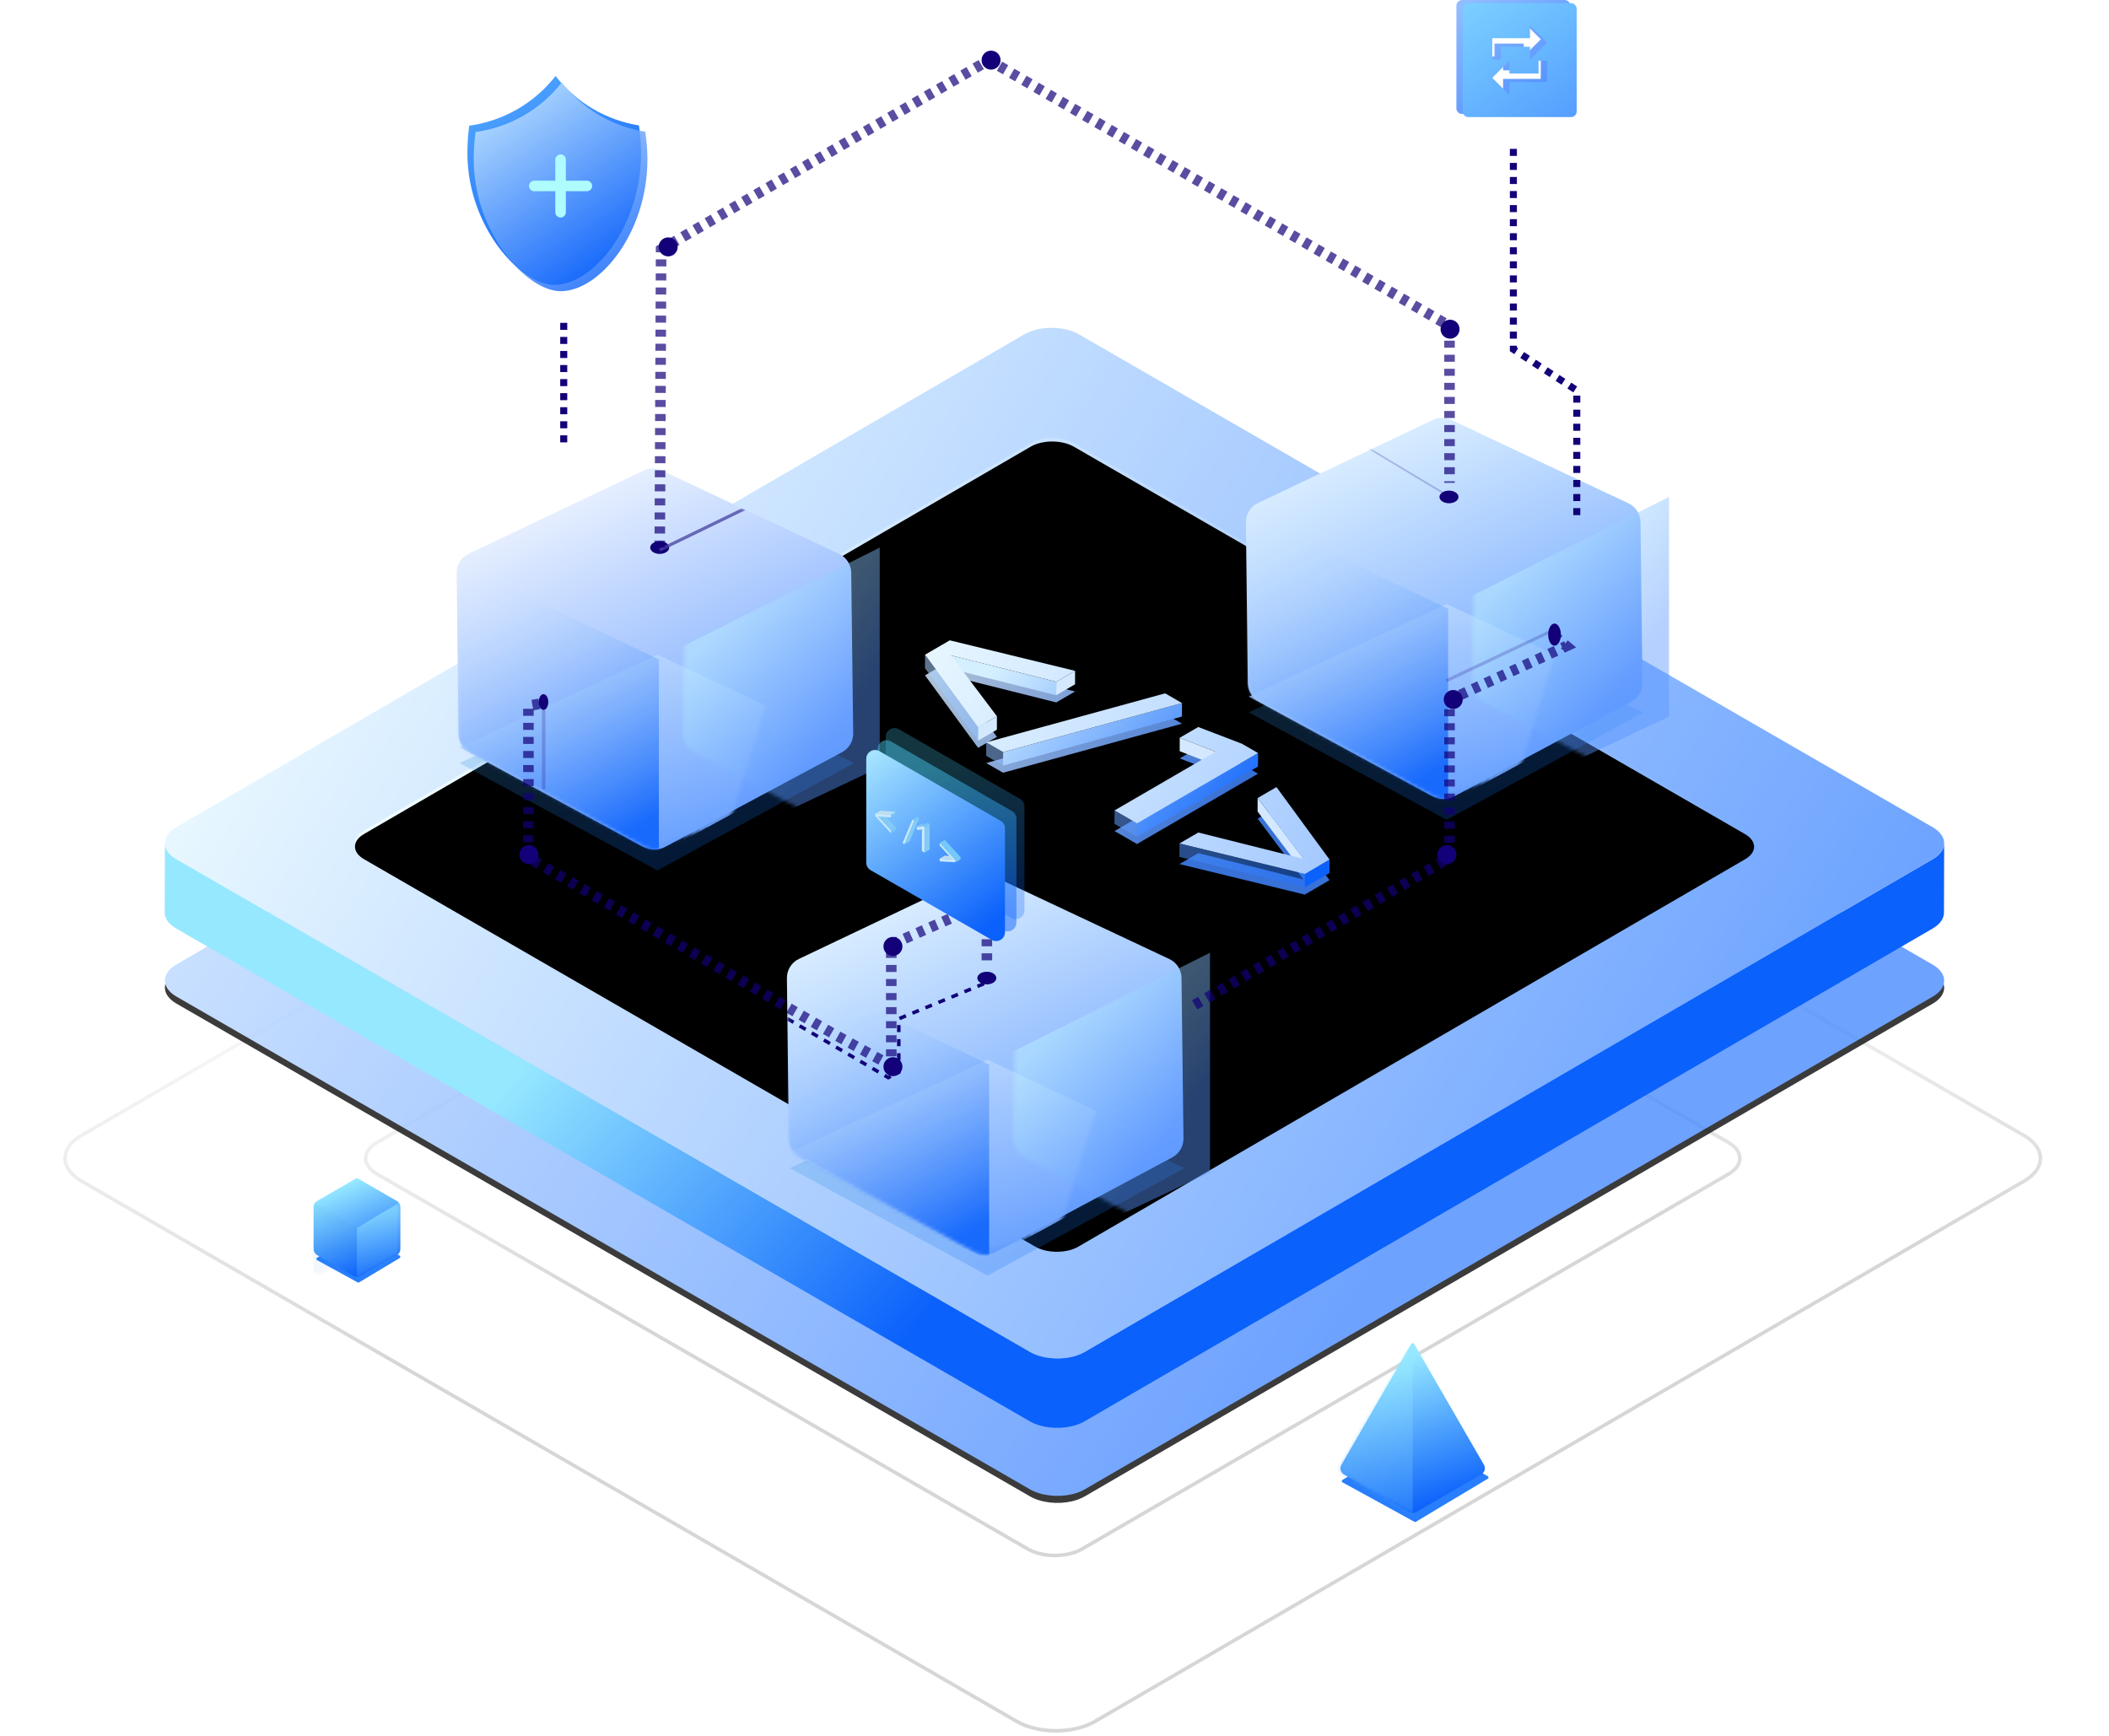 <?xml version="1.0" encoding="UTF-8"?>
<svg width="600px" height="494px" viewBox="0 0 600 494" version="1.1" xmlns="http://www.w3.org/2000/svg" xmlns:xlink="http://www.w3.org/1999/xlink">
    <title>编组 93备份</title>
    <defs>
        <linearGradient x1="50%" y1="31.961%" x2="54.097%" y2="62.81%" id="linearGradient-1">
            <stop stop-color="#7E838A" stop-opacity="0.058" offset="0%"></stop>
            <stop stop-color="#484C52" stop-opacity="0.229" offset="100%"></stop>
        </linearGradient>
        <linearGradient x1="50%" y1="31.883%" x2="54.097%" y2="62.865%" id="linearGradient-2">
            <stop stop-color="#7E838A" stop-opacity="0.058" offset="0%"></stop>
            <stop stop-color="#484C52" stop-opacity="0.229" offset="100%"></stop>
        </linearGradient>
        <filter x="-28.6%" y="-30.1%" width="157.2%" height="160.3%" filterUnits="objectBoundingBox" id="filter-3">
            <feGaussianBlur stdDeviation="3" in="SourceGraphic"></feGaussianBlur>
        </filter>
        <linearGradient x1="25.926%" y1="13.826%" x2="50%" y2="100%" id="linearGradient-4">
            <stop stop-color="#96E8FF" offset="0%"></stop>
            <stop stop-color="#0B61FB" offset="100%"></stop>
        </linearGradient>
        <path d="M22.439,0.75 L42.269,35.096 C42.821,36.053 42.494,37.276 41.537,37.828 L23.006,48.527 C22.387,48.884 21.625,48.884 21.006,48.527 L2.475,37.828 C1.519,37.276 1.191,36.053 1.743,35.096 L21.573,0.75 C21.711,0.511 22.017,0.429 22.256,0.567 C22.332,0.611 22.395,0.674 22.439,0.75 Z" id="path-5"></path>
        <linearGradient x1="45.363%" y1="13.826%" x2="50%" y2="100%" id="linearGradient-7">
            <stop stop-color="#96E8FF" offset="0%"></stop>
            <stop stop-color="#0B61FB" offset="100%"></stop>
        </linearGradient>
        <filter x="-49.3%" y="-52.0%" width="198.6%" height="203.9%" filterUnits="objectBoundingBox" id="filter-8">
            <feGaussianBlur stdDeviation="3" in="SourceGraphic"></feGaussianBlur>
        </filter>
        <linearGradient x1="17.901%" y1="13.826%" x2="50%" y2="100%" id="linearGradient-9">
            <stop stop-color="#96E8FF" offset="0%"></stop>
            <stop stop-color="#0B61FB" offset="100%"></stop>
        </linearGradient>
        <path d="M14.491,0.144 L25.574,6.543 C26.193,6.9 26.574,7.561 26.574,8.275 L26.574,20.207 C26.574,20.922 26.193,21.582 25.574,21.939 L15.241,27.905 C14.622,28.262 13.86,28.262 13.241,27.905 L2.908,21.939 C2.289,21.582 1.908,20.922 1.908,20.207 L1.908,8.275 C1.908,7.561 2.289,6.9 2.908,6.543 L13.991,0.144 C14.146,0.055 14.336,0.055 14.491,0.144 Z" id="path-10"></path>
        <linearGradient x1="43.454%" y1="13.826%" x2="50%" y2="100%" id="linearGradient-12">
            <stop stop-color="#96E8FF" offset="0%"></stop>
            <stop stop-color="#0B61FB" offset="100%"></stop>
        </linearGradient>
        <linearGradient x1="74.367%" y1="0%" x2="74.367%" y2="129.225%" id="linearGradient-13">
            <stop stop-color="#3BA5C2" offset="0%"></stop>
            <stop stop-color="#0B61FB" offset="100%"></stop>
        </linearGradient>
        <linearGradient x1="-27.144%" y1="23.758%" x2="74.327%" y2="61.364%" id="linearGradient-14">
            <stop stop-color="#EFFCFF" offset="0%"></stop>
            <stop stop-color="#4286FF" offset="100%"></stop>
        </linearGradient>
        <path d="M503.83,181.705 C508.168,184.21 508.191,188.268 503.881,190.773 L262.616,330.98 C261.545,331.603 260.305,332.071 258.982,332.384 C254.99,333.314 250.237,332.844 246.989,330.969 L4.172,190.777 C-0.17,188.271 -0.192,184.201 4.12,181.695 L245.361,41.502 C247.242,40.409 249.64,39.793 252.105,39.653 C255.276,39.48 258.556,40.095 260.993,41.503 L503.83,181.705 Z" id="path-15"></path>
        <filter x="-9.1%" y="-15.0%" width="118.2%" height="131.4%" filterUnits="objectBoundingBox" id="filter-16">
            <feGaussianBlur stdDeviation="14" in="SourceGraphic"></feGaussianBlur>
        </filter>
        <filter x="-9.7%" y="-16.0%" width="119.4%" height="133.4%" filterUnits="objectBoundingBox" id="filter-17">
            <feOffset dx="0" dy="2" in="SourceAlpha" result="shadowOffsetOuter1"></feOffset>
            <feGaussianBlur stdDeviation="2" in="shadowOffsetOuter1" result="shadowBlurOuter1"></feGaussianBlur>
            <feColorMatrix values="0 0 0 0 0   0 0 0 0 0   0 0 0 0 0  0 0 0 0.5 0" type="matrix" in="shadowBlurOuter1"></feColorMatrix>
        </filter>
        <linearGradient x1="17.901%" y1="46.092%" x2="50%" y2="55.402%" id="linearGradient-18">
            <stop stop-color="#96E8FF" offset="0%"></stop>
            <stop stop-color="#0B61FB" offset="100%"></stop>
        </linearGradient>
        <linearGradient x1="0%" y1="33.223%" x2="125.541%" y2="76.933%" id="linearGradient-19">
            <stop stop-color="#EFFCFF" offset="0%"></stop>
            <stop stop-color="#4286FF" offset="100%"></stop>
        </linearGradient>
        <linearGradient x1="6.009%" y1="37.565%" x2="138.173%" y2="80.008%" id="linearGradient-20">
            <stop stop-color="#EFFCFF" offset="0%"></stop>
            <stop stop-color="#4286FF" offset="100%"></stop>
        </linearGradient>
        <path d="M450.45,143.567 C453.862,145.536 453.88,148.727 450.491,150.696 L260.774,260.932 C259.931,261.421 258.956,261.79 257.916,262.036 C254.777,262.767 251.039,262.398 248.485,260.923 L57.547,150.699 C54.133,148.729 54.116,145.529 57.507,143.559 L247.205,33.333 C248.684,32.475 250.57,31.99 252.508,31.88 C255.001,31.744 257.581,32.228 259.497,33.334 L450.45,143.567 Z" id="path-21"></path>
        <filter x="-0.6%" y="-1.1%" width="101.3%" height="102.2%" filterUnits="objectBoundingBox" id="filter-22">
            <feGaussianBlur stdDeviation="2" in="SourceAlpha" result="shadowBlurInner1"></feGaussianBlur>
            <feOffset dx="0" dy="1" in="shadowBlurInner1" result="shadowOffsetInner1"></feOffset>
            <feComposite in="shadowOffsetInner1" in2="SourceAlpha" operator="arithmetic" k2="-1" k3="1" result="shadowInnerInner1"></feComposite>
            <feColorMatrix values="0 0 0 0 0.043   0 0 0 0 0.38   0 0 0 0 0.984  0 0 0 1 0" type="matrix" in="shadowInnerInner1"></feColorMatrix>
        </filter>
        <linearGradient x1="96.561%" y1="-9.908%" x2="27.697%" y2="116.368%" id="linearGradient-23">
            <stop stop-color="#4CADC7" offset="0%"></stop>
            <stop stop-color="#005BFF" offset="100%"></stop>
        </linearGradient>
        <filter x="-22.7%" y="-22.7%" width="145.3%" height="145.4%" filterUnits="objectBoundingBox" id="filter-24">
            <feGaussianBlur stdDeviation="6" in="SourceGraphic"></feGaussianBlur>
        </filter>
        <linearGradient x1="19.756%" y1="-6.356%" x2="77.368%" y2="114.834%" id="linearGradient-25">
            <stop stop-color="#FFFFFF" offset="0%"></stop>
            <stop stop-color="#4286FF" offset="100%"></stop>
        </linearGradient>
        <path d="M0.605,76.126 L0.047,30.396 C0.018,28.055 1.354,25.911 3.469,24.905 L53.257,1.219 C54.88,0.447 56.762,0.443 58.388,1.208 L108.864,24.947 C110.944,25.925 112.282,28.005 112.31,30.303 L112.869,75.992 C112.896,78.231 111.675,80.298 109.702,81.355 L59.305,108.343 C57.527,109.295 55.389,109.29 53.616,108.33 L3.748,81.329 C1.834,80.293 0.632,78.302 0.605,76.126 Z" id="path-26"></path>
        <linearGradient x1="96.561%" y1="-9.908%" x2="27.697%" y2="116.368%" id="linearGradient-28">
            <stop stop-color="#EFFCFF" stop-opacity="0.634" offset="0%"></stop>
            <stop stop-color="#4286FF" offset="100%"></stop>
        </linearGradient>
        <linearGradient x1="26.104%" y1="0%" x2="65.783%" y2="100%" id="linearGradient-29">
            <stop stop-color="#D4EFFF" stop-opacity="0" offset="0%"></stop>
            <stop stop-color="#0B61FB" offset="100%"></stop>
        </linearGradient>
        <linearGradient x1="69.961%" y1="22.173%" x2="30.599%" y2="65.517%" id="linearGradient-30">
            <stop stop-color="#BAF0FF" offset="0%"></stop>
            <stop stop-color="#5995FF" offset="100%"></stop>
        </linearGradient>
        <filter x="-300.0%" y="-13.3%" width="700.0%" height="126.5%" filterUnits="objectBoundingBox" id="filter-31">
            <feGaussianBlur stdDeviation="1" in="SourceGraphic"></feGaussianBlur>
        </filter>
        <filter x="-24.4%" y="-49.2%" width="148.8%" height="198.3%" filterUnits="objectBoundingBox" id="filter-32">
            <feGaussianBlur stdDeviation="2" in="SourceGraphic"></feGaussianBlur>
        </filter>
        <filter x="-22.7%" y="-22.7%" width="145.3%" height="145.4%" filterUnits="objectBoundingBox" id="filter-33">
            <feGaussianBlur stdDeviation="6" in="SourceGraphic"></feGaussianBlur>
        </filter>
        <linearGradient x1="19.756%" y1="-6.356%" x2="77.368%" y2="114.834%" id="linearGradient-34">
            <stop stop-color="#EFFCFF" offset="0%"></stop>
            <stop stop-color="#4286FF" offset="100%"></stop>
        </linearGradient>
        <path d="M0.605,76.126 L0.047,30.396 C0.018,28.055 1.354,25.911 3.469,24.905 L53.257,1.219 C54.88,0.447 56.762,0.443 58.388,1.208 L108.864,24.947 C110.944,25.925 112.282,28.005 112.31,30.303 L112.869,75.992 C112.896,78.231 111.675,80.298 109.702,81.355 L59.305,108.343 C57.527,109.295 55.389,109.29 53.616,108.33 L3.748,81.329 C1.834,80.293 0.632,78.302 0.605,76.126 Z" id="path-35"></path>
        <filter x="-13.1%" y="-20.9%" width="126.1%" height="141.8%" filterUnits="objectBoundingBox" id="filter-37">
            <feGaussianBlur stdDeviation="1" in="SourceGraphic"></feGaussianBlur>
        </filter>
        <filter x="-22.7%" y="-22.7%" width="145.3%" height="145.4%" filterUnits="objectBoundingBox" id="filter-38">
            <feGaussianBlur stdDeviation="6" in="SourceGraphic"></feGaussianBlur>
        </filter>
        <path d="M0.605,76.126 L0.047,30.396 C0.018,28.055 1.354,25.911 3.469,24.905 L53.257,1.219 C54.88,0.447 56.762,0.443 58.388,1.208 L108.864,24.947 C110.944,25.925 112.282,28.005 112.31,30.303 L112.869,75.992 C112.896,78.231 111.675,80.298 109.702,81.355 L59.305,108.343 C57.527,109.295 55.389,109.29 53.616,108.33 L3.748,81.329 C1.834,80.293 0.632,78.302 0.605,76.126 Z" id="path-39"></path>
        <filter x="-10.9%" y="-23.6%" width="121.6%" height="147.5%" filterUnits="objectBoundingBox" id="filter-41">
            <feGaussianBlur stdDeviation="2" in="SourceGraphic"></feGaussianBlur>
        </filter>
        <filter x="-10.0%" y="-20.3%" width="120.0%" height="140.5%" filterUnits="objectBoundingBox" id="filter-42">
            <feGaussianBlur stdDeviation="1" in="SourceGraphic"></feGaussianBlur>
        </filter>
        <linearGradient x1="-27.144%" y1="23.911%" x2="74.327%" y2="61.298%" id="linearGradient-43">
            <stop stop-color="#EFFCFF" offset="0%"></stop>
            <stop stop-color="#4286FF" offset="100%"></stop>
        </linearGradient>
        <path d="M100.055,47.85 L115.151,68.466 L108.102,72.563 L72.462,63.885 L77.821,60.772 L107.727,68.267 L94.695,50.964 L100.055,47.85 Z M77.802,30.752 L90.224,35.509 L94.817,38.161 L60.376,58.176 L53.986,54.486 L82.717,37.79 L72.539,33.81 L77.802,30.752 Z M68.383,21.175 L73.178,23.943 L22.281,37.898 L17.487,35.128 L68.383,21.175 Z M7.115,6.092 L42.762,14.773 L37.403,17.886 L7.482,10.391 L20.529,27.694 L15.17,30.808 L0.066,10.188 L7.115,6.092 Z" id="path-44"></path>
        <filter x="-13.9%" y="-21.1%" width="127.8%" height="148.1%" filterUnits="objectBoundingBox" id="filter-45">
            <feGaussianBlur stdDeviation="4" in="SourceGraphic"></feGaussianBlur>
        </filter>
        <filter x="-16.5%" y="-25.6%" width="133.0%" height="157.2%" filterUnits="objectBoundingBox" id="filter-46">
            <feOffset dx="0" dy="2" in="SourceAlpha" result="shadowOffsetOuter1"></feOffset>
            <feGaussianBlur stdDeviation="2" in="shadowOffsetOuter1" result="shadowBlurOuter1"></feGaussianBlur>
            <feColorMatrix values="0 0 0 0 0   0 0 0 0 0   0 0 0 0 0  0 0 0 0.5 0" type="matrix" in="shadowBlurOuter1"></feColorMatrix>
        </filter>
        <linearGradient x1="0%" y1="31.217%" x2="83.025%" y2="68.783%" id="linearGradient-47">
            <stop stop-color="#D4EFFF" offset="0%"></stop>
            <stop stop-color="#0B61FB" offset="100%"></stop>
        </linearGradient>
        <linearGradient x1="-19.7%" y1="22.402%" x2="283.29%" y2="112.404%" id="linearGradient-48">
            <stop stop-color="#EFFCFF" offset="0%"></stop>
            <stop stop-color="#4286FF" offset="100%"></stop>
        </linearGradient>
        <linearGradient x1="-46.294%" y1="19.516%" x2="130.616%" y2="84.185%" id="linearGradient-49">
            <stop stop-color="#D4EFFF" offset="0%"></stop>
            <stop stop-color="#0B61FB" offset="100%"></stop>
        </linearGradient>
        <linearGradient x1="35.142%" y1="13.826%" x2="50%" y2="100%" id="linearGradient-50">
            <stop stop-color="#48C9EC" offset="0%"></stop>
            <stop stop-color="#0B61FB" offset="100%"></stop>
        </linearGradient>
        <linearGradient x1="11.15%" y1="-11.943%" x2="73.144%" y2="100%" id="linearGradient-51">
            <stop stop-color="#B0EEFF" offset="0%"></stop>
            <stop stop-color="#0B61FB" offset="100%"></stop>
        </linearGradient>
        <path d="M1.467,0.236 C1.762,0.292 2.057,0.321 2.352,0.294 L0.888,1.145 C0.593,1.172 0.297,1.143 0.002,1.087" id="path-52"></path>
        <path d="M1.467,0.236 C1.762,0.292 2.057,0.321 2.352,0.294 L0.888,1.145 C0.593,1.172 0.297,1.143 0.002,1.087" id="path-54"></path>
        <path d="M1.467,0.236 C1.762,0.292 2.057,0.321 2.352,0.294 L0.888,1.145 C0.593,1.172 0.297,1.143 0.002,1.087" id="path-56"></path>
        <path d="M1.467,0.236 C1.762,0.292 2.057,0.321 2.352,0.294 L0.888,1.145 C0.593,1.172 0.297,1.143 0.002,1.087" id="path-58"></path>
        <linearGradient x1="-38.003%" y1="-73.17%" x2="50%" y2="100%" id="linearGradient-60">
            <stop stop-color="#96E8FF" offset="0%"></stop>
            <stop stop-color="#0B61FB" offset="100%"></stop>
        </linearGradient>
        <linearGradient x1="15.452%" y1="0%" x2="72.819%" y2="100%" id="linearGradient-61">
            <stop stop-color="#D4EFFF" offset="0%"></stop>
            <stop stop-color="#0B61FB" offset="100%"></stop>
        </linearGradient>
        <linearGradient x1="-103.084%" y1="-115.917%" x2="77.36%" y2="118.479%" id="linearGradient-62">
            <stop stop-color="#EFFCFF" offset="0%"></stop>
            <stop stop-color="#4286FF" offset="100%"></stop>
        </linearGradient>
        <linearGradient x1="-28.939%" y1="-55.727%" x2="125.847%" y2="161.89%" id="linearGradient-63">
            <stop stop-color="#8CE7FF" offset="0%"></stop>
            <stop stop-color="#4286FF" offset="100%"></stop>
        </linearGradient>
    </defs>
    <g id="2022-新增" stroke="none" stroke-width="1" fill="none" fill-rule="evenodd">
        <g id="解决方案-能源解决方案" transform="translate(-333, -1876)">
            <g id="编组-44" transform="translate(333, 1673)">
                <g id="编组-32" transform="translate(0, 203)">
                    <g id="编组-86" transform="translate(18, 0)">
                        <g id="编组-81" transform="translate(0, 166.147)">
                            <path d="M474.003,158.482 C478.627,161.149 478.644,165.646 474.033,168.322 L290.113,274.994 C285.701,277.56 278.573,277.56 274.129,274.995 L89.011,168.326 C84.372,165.655 84.355,161.168 88.959,158.497 L272.876,51.824 C277.315,49.247 284.418,49.239 288.884,51.809 L474.003,158.482 Z M473.494,159.364 L288.376,52.691 C284.225,50.302 277.511,50.31 273.387,52.705 L89.47,159.378 C85.544,161.655 85.558,165.163 89.519,167.444 L274.638,274.113 C278.766,276.496 285.505,276.496 289.601,274.114 L473.522,167.441 C477.455,165.159 477.441,161.64 473.494,159.364 Z" id="Fill-9" fill="url(#linearGradient-1)" fill-rule="nonzero"></path>
                            <path d="M558.112,156.505 L558.112,156.505 C564.61,160.263 564.634,166.528 558.155,170.299 L293.769,324.061 C287.497,327.719 277.334,327.719 271.015,324.062 L4.908,170.305 C-1.611,166.54 -1.636,160.29 4.834,156.526 L269.214,2.763 C275.527,-0.912 285.652,-0.923 292.004,2.742 L558.112,156.505 Z M557.602,157.386 L291.495,3.624 C285.459,0.141 275.723,0.152 269.726,3.643 L5.346,157.406 C-0.446,160.776 -0.426,166.049 5.417,169.423 L271.525,323.181 C277.528,326.655 287.3,326.655 293.257,323.181 L557.643,169.419 C563.445,166.042 563.425,160.754 557.602,157.386 Z" id="Fill-9备份-7" fill="url(#linearGradient-2)" fill-rule="nonzero"></path>
                            <g id="编组-70" transform="translate(361.725, 215.516)">
                                <g id="编组-63备份-3" transform="translate(0.182, 0)">
                                    <path d="M7.949,24.719 L31.223,30.466 C31.362,30.501 31.473,30.607 31.512,30.745 L37.931,53.224 C37.992,53.437 37.869,53.658 37.656,53.719 C37.589,53.738 37.517,53.739 37.449,53.722 L14.284,47.913 C14.147,47.879 14.037,47.774 13.998,47.637 L7.469,25.219 C7.407,25.007 7.529,24.785 7.741,24.723 C7.809,24.703 7.88,24.702 7.949,24.719 Z" id="矩形" fill="#287EFC" filter="url(#filter-3)" transform="translate(22.698, 39.222) rotate(-45) translate(-22.698, -39.222) "></path>
                                    <g id="矩形">
                                        <mask id="mask-6" fill="white">
                                            <use xlink:href="#path-5"></use>
                                        </mask>
                                        <use id="蒙版" fill="url(#linearGradient-4)" opacity="0.751" xlink:href="#path-5"></use>
                                        <polygon id="路径-11" fill="url(#linearGradient-7)" opacity="0.751" mask="url(#mask-6)" points="22.006 -1.09786775e-13 22.006 71.762 -5.269 35.881"></polygon>
                                    </g>
                                </g>
                            </g>
                        </g>
                        <g id="编组-63备份-4" transform="translate(69.307, 335.142)">
                            <path d="M6.371,14.408 L19.493,17.648 C19.632,17.683 19.742,17.789 19.782,17.927 L23.398,30.592 C23.459,30.805 23.336,31.026 23.123,31.087 C23.056,31.106 22.984,31.107 22.916,31.09 L9.856,27.815 C9.718,27.78 9.609,27.675 9.569,27.539 L5.891,14.908 C5.829,14.696 5.951,14.474 6.163,14.412 C6.23,14.392 6.302,14.391 6.371,14.408 Z" id="矩形" fill="#287EFC" filter="url(#filter-8)" transform="translate(14.642, 22.75) rotate(-45) translate(-14.642, -22.75) "></path>
                            <g id="矩形">
                                <mask id="mask-11" fill="white">
                                    <use xlink:href="#path-10"></use>
                                </mask>
                                <use id="蒙版" fill="url(#linearGradient-9)" opacity="0.751" xlink:href="#path-10"></use>
                                <path d="M14.338,14.183 L26.281,7.029 C26.375,6.972 26.498,7.003 26.555,7.098 C26.574,7.129 26.583,7.164 26.583,7.201 L26.583,26.785 L26.583,26.785 L14.241,34.179 L14.241,14.354 C14.241,14.284 14.278,14.219 14.338,14.183 Z" fill="url(#linearGradient-12)" opacity="0.751" mask="url(#mask-11)"></path>
                                <path d="M1.996,14.183 L13.938,7.029 C14.033,6.972 14.156,7.003 14.213,7.098 C14.231,7.129 14.241,7.164 14.241,7.201 L14.241,26.785 L14.241,26.785 L1.899,34.179 L1.899,14.354 C1.899,14.284 1.936,14.219 1.996,14.183 Z" id="矩形备份-21" fill="url(#linearGradient-13)" opacity="0.242" mask="url(#mask-11)" transform="translate(8.07, 20.513) scale(-1, 1) translate(-8.07, -20.513) "></path>
                            </g>
                        </g>
                        <g id="编组-85" transform="translate(28.01, 0)">
                            <g id="编组" transform="translate(0, 92.757)">
                                <g id="Fill-9备份-11" opacity="0.769" filter="url(#filter-16)">
                                    <use fill="black" fill-opacity="1" filter="url(#filter-17)" xlink:href="#path-15"></use>
                                    <use fill="url(#linearGradient-14)" fill-rule="evenodd" xlink:href="#path-15"></use>
                                </g>
                                <path d="M262.559,311.626 L262.609,293.74 L262.558,311.627 C261.487,312.249 260.249,312.717 258.924,313.03 C254.932,313.961 250.179,313.49 246.932,311.615 L246.959,301.752 L246.932,311.615 L4.114,171.423 C1.929,170.162 0.839,168.506 0.843,166.851 L0.899,147.098 C0.894,148.752 1.986,150.409 4.169,151.67 L4.169,151.67 L246.988,291.862 L246.988,291.862 L247.317,292.044 C250.552,293.767 255.121,294.176 258.981,293.277 C260.304,292.964 261.544,292.496 262.615,291.873 L262.614,291.873 L503.879,151.666 C506.021,150.421 507.093,148.794 507.097,147.163 L507.04,166.917 C507.037,168.547 505.964,170.175 503.823,171.419 L262.559,311.626 Z" id="形状结合" fill="url(#linearGradient-18)"></path>
                                <path d="M503.828,142.598 C508.167,145.103 508.189,149.161 503.879,151.666 L262.615,291.873 C261.544,292.496 260.304,292.964 258.981,293.277 C254.988,294.207 250.236,293.737 246.988,291.862 L4.17,151.67 C-0.172,149.164 -0.194,145.094 4.118,142.588 L245.359,2.394 C247.24,1.302 249.639,0.686 252.103,0.546 C255.274,0.373 258.554,0.988 260.991,2.395 L503.828,142.598 Z" id="Fill-9" fill="url(#linearGradient-19)"></path>
                                <g id="Fill-9备份-12">
                                    <use fill="url(#linearGradient-20)" fill-rule="evenodd" xlink:href="#path-21"></use>
                                    <use fill="black" fill-opacity="1" filter="url(#filter-22)" xlink:href="#path-21"></use>
                                </g>
                            </g>
                            <g id="编组-50" transform="translate(83.752, 14.409)">
                                <g id="编组-43" transform="translate(0, 117.973)">
                                    <polygon id="矩形备份-36" fill="url(#linearGradient-23)" opacity="0.474" filter="url(#filter-24)" transform="translate(57.109, 84.716) rotate(-45) translate(-57.109, -84.716) " points="17.415 45.028 75.845 66.188 96.804 124.404 35.607 106.426"></polygon>
                                    <g id="矩形备份-34" transform="translate(0.1, 0.268)">
                                        <mask id="mask-27" fill="white">
                                            <use xlink:href="#path-26"></use>
                                        </mask>
                                        <use id="蒙版" fill="url(#linearGradient-25)" xlink:href="#path-26"></use>
                                        <polygon id="矩形备份-36" fill="url(#linearGradient-28)" mask="url(#mask-27)" transform="translate(57.009, 79.945) rotate(-45) translate(-57.009, -79.945) " points="17.314 40.257 75.744 61.417 96.703 119.633 35.507 101.655"></polygon>
                                        <path d="M57.822,24.947 C59.314,24.947 60.524,24.141 60.524,23.146 C60.524,22.151 59.314,21.345 57.822,21.345 C56.33,21.345 55.121,22.151 55.121,23.146 C55.121,24.141 56.33,24.947 57.822,24.947 Z" id="椭圆形" fill="#120078" mask="url(#mask-27)"></path>
                                        <polygon id="矩形" fill="url(#linearGradient-29)" opacity="0.931" mask="url(#mask-27)" points="0.204 27.501 57.582 54.982 57.582 110.5 0.204 84.821"></polygon>
                                        <ellipse id="椭圆形" fill="#120078" mask="url(#mask-27)" cx="24.765" cy="67.091" rx="1.351" ry="2.251"></ellipse>
                                        <polygon fill="url(#linearGradient-30)" opacity="0.667" mask="url(#mask-27)" transform="translate(88.678, 69.41) scale(-1, 1) translate(-88.678, -69.41) " points="56.939 23.146 120.417 54.982 120.417 115.674 65.415 89.65 56.939 85.639"></polygon>
                                        <polygon id="路径-19" fill="#120078" fill-rule="nonzero" opacity="0.453" filter="url(#filter-31)" mask="url(#mask-27)" points="24.315 69.41 24.315 92.015 25.315 92.015 25.315 69.41"></polygon>
                                        <polygon id="路径-21" fill="#4843A1" fill-rule="nonzero" opacity="0.872" filter="url(#filter-32)" mask="url(#mask-27)" points="58.031 24.22 82.258 12.452 81.093 12.017 57.647 23.406"></polygon>
                                    </g>
                                </g>
                                <g id="编组-43备份-2" transform="translate(224.543, 103.564)">
                                    <polygon id="矩形备份-36" fill="url(#linearGradient-23)" opacity="0.474" filter="url(#filter-33)" transform="translate(57.109, 84.716) rotate(-45) translate(-57.109, -84.716) " points="17.415 45.028 75.845 66.188 96.804 124.404 35.607 106.426"></polygon>
                                    <g id="矩形备份-34" transform="translate(0.1, 0.268)">
                                        <mask id="mask-36" fill="white">
                                            <use xlink:href="#path-35"></use>
                                        </mask>
                                        <use id="蒙版" fill="url(#linearGradient-34)" xlink:href="#path-35"></use>
                                        <polygon id="矩形备份-36" fill="url(#linearGradient-28)" mask="url(#mask-36)" transform="translate(57.009, 79.945) rotate(-45) translate(-57.009, -79.945) " points="17.314 40.257 75.744 61.417 96.703 119.633 35.507 101.655"></polygon>
                                        <path d="M57.822,24.947 C59.314,24.947 60.524,24.141 60.524,23.146 C60.524,22.151 59.314,21.345 57.822,21.345 C56.33,21.345 55.121,22.151 55.121,23.146 C55.121,24.141 56.33,24.947 57.822,24.947 Z" id="椭圆形" fill="#120078" mask="url(#mask-36)"></path>
                                        <polygon id="路径-20" fill="#120078" fill-rule="nonzero" opacity="0.454" filter="url(#filter-37)" mask="url(#mask-36)" points="34.986 9.602 57.582 23.146 57.196 22.332 34.601 8.789"></polygon>
                                        <polygon id="矩形" fill="url(#linearGradient-29)" opacity="0.931" mask="url(#mask-36)" points="0.204 27.501 57.582 54.982 57.582 110.5 0.204 84.821"></polygon>
                                        <polygon fill="url(#linearGradient-30)" opacity="0.667" mask="url(#mask-36)" transform="translate(88.678, 69.41) scale(-1, 1) translate(-88.678, -69.41) " points="56.939 23.146 120.417 54.982 120.417 115.674 65.415 89.65 56.939 85.639"></polygon>
                                    </g>
                                </g>
                                <g id="编组-43备份" transform="translate(93.962, 233.244)">
                                    <polygon id="矩形备份-36" fill="url(#linearGradient-23)" opacity="0.474" filter="url(#filter-38)" transform="translate(57.109, 84.716) rotate(-45) translate(-57.109, -84.716) " points="17.415 45.028 75.845 66.188 96.804 124.404 35.607 106.426"></polygon>
                                    <g id="矩形备份-34" transform="translate(0.1, 0.268)">
                                        <mask id="mask-40" fill="white">
                                            <use xlink:href="#path-39"></use>
                                        </mask>
                                        <use id="蒙版" fill="url(#linearGradient-34)" xlink:href="#path-39"></use>
                                        <polygon id="矩形备份-36" fill="url(#linearGradient-28)" mask="url(#mask-40)" transform="translate(57.009, 79.945) rotate(-45) translate(-57.009, -79.945) " points="17.314 40.257 75.744 61.417 96.703 119.633 35.507 101.655"></polygon>
                                        <path d="M56.922,32.152 C58.414,32.152 59.623,31.345 59.623,30.351 C59.623,29.356 58.414,28.55 56.922,28.55 C55.43,28.55 54.22,29.356 54.22,30.351 C54.22,31.345 55.43,32.152 56.922,32.152 Z" id="椭圆形" fill="#120078" mask="url(#mask-40)"></path>
                                        <polygon id="矩形" fill="url(#linearGradient-29)" opacity="0.931" mask="url(#mask-40)" points="0.204 27.501 57.582 54.982 57.582 110.5 0.204 84.821"></polygon>
                                        <polygon fill="url(#linearGradient-30)" opacity="0.667" mask="url(#mask-40)" transform="translate(88.678, 69.41) scale(-1, 1) translate(-88.678, -69.41) " points="56.939 23.146 120.417 54.982 120.417 115.674 65.415 89.65 56.939 85.639"></polygon>
                                        <path d="M0.204,41.93 L28.893,58.681 L31.877,57.163 L31.877,41.93 L57.822,31.251" id="路径-17" stroke="#120178" stroke-dasharray="2" filter="url(#filter-41)" mask="url(#mask-40)"></path>
                                    </g>
                                </g>
                                <path d="M57.94,141.387 L58.325,56.552 L151.598,2.702 L282.621,78.348 L282.621,122.966 M312.237,166.358 L315.87,169.415 L282.621,184.715 L282.621,229.642 L209.148,272.062 M151.001,258.821 L151.001,242.358 L123.801,254.318 L123.801,288.783 L107.429,279.788 L20.574,229.642 L20.574,186.407 L24.866,185.629" id="形状" stroke="#120078" stroke-width="3" fill-opacity="0" fill="#D8D8D8" opacity="0.699" stroke-dasharray="2"></path>
                                <circle id="椭圆形" fill="#130179" cx="152.194" cy="2.702" r="2.702"></circle>
                                <circle id="椭圆形备份-33" fill="#130179" cx="60.337" cy="55.834" r="2.702"></circle>
                                <circle id="椭圆形备份-35" fill="#130179" cx="20.713" cy="228.741" r="2.702"></circle>
                                <circle id="椭圆形备份-36" fill="#130179" cx="124.277" cy="289.079" r="2.702"></circle>
                                <circle id="椭圆形备份-37" fill="#130179" cx="124.277" cy="254.857" r="2.702"></circle>
                                <circle id="椭圆形备份-38" fill="#130179" cx="151.293" cy="243.15" r="2.702"></circle>
                                <circle id="椭圆形备份-39" fill="#130179" cx="281.874" cy="228.741" r="2.702"></circle>
                                <circle id="椭圆形备份-40" fill="#130179" cx="283.675" cy="184.614" r="2.702"></circle>
                                <circle id="椭圆形备份-34" fill="#130179" cx="282.775" cy="79.249" r="2.702"></circle>
                                <polygon id="路径-20" fill="#120078" fill-rule="nonzero" opacity="0.454" filter="url(#filter-42)" points="281.921 179.681 311.478 165.681 311.093 164.867 281.535 178.867"></polygon>
                            </g>
                            <g id="编组-51" transform="translate(217.083, 181.961)">
                                <g id="形状结合" opacity="0.843" filter="url(#filter-45)">
                                    <use fill="black" fill-opacity="1" filter="url(#filter-46)" xlink:href="#path-44"></use>
                                    <use fill="url(#linearGradient-43)" fill-rule="evenodd" xlink:href="#path-44"></use>
                                </g>
                                <g id="编组">
                                    <g transform="translate(0, 0.114)" id="形状结合">
                                        <path d="M94.696,44.983 L107.727,62.286 L107.716,66.112 L94.684,48.81 L94.696,44.983 Z M72.539,27.828 L82.717,31.808 L82.707,35.635 L72.527,31.654 L72.539,27.828 Z M20.529,21.712 L20.519,25.539 L15.158,28.652 L15.17,24.827 L20.529,21.712 Z M42.762,8.792 L42.752,12.618 L37.393,15.731 L37.403,11.905 L42.762,8.792 Z" fill="#D4E9FF"></path>
                                        <path d="M115.151,62.485 L115.14,66.31 L108.091,70.407 L108.102,66.58 L115.151,62.485 Z M94.817,32.179 L94.806,36.006 L60.366,56.02 L60.376,52.195 L94.817,32.179 Z M73.178,17.962 L73.167,21.788 L22.271,35.742 L22.281,31.916 L73.178,17.962 Z M7.483,4.409 L37.403,11.905 L37.393,15.732 L7.472,8.236 L7.483,4.409 Z" fill="url(#linearGradient-47)"></path>
                                        <path d="M100.055,41.868 L115.151,62.485 L108.102,66.581 L72.462,57.904 L77.821,54.79 L107.727,62.285 L94.695,44.983 L100.055,41.868 Z M77.802,24.77 L90.224,29.527 L94.817,32.179 L60.376,52.195 L53.986,48.504 L82.717,31.809 L72.539,27.828 L77.802,24.77 Z M68.383,15.193 L73.178,17.962 L22.281,31.916 L17.487,29.147 L68.383,15.193 Z M7.115,0.11 L42.762,8.792 L37.403,11.905 L7.482,4.41 L20.529,21.713 L15.17,24.827 L0.066,4.207 L7.115,0.11 Z" fill="url(#linearGradient-48)"></path>
                                        <path d="M72.462,57.903 L108.102,66.581 L108.091,70.407 L72.451,61.73 L72.462,57.903 Z M53.986,48.504 L60.377,52.194 L60.366,56.021 L53.974,52.331 L53.986,48.504 Z M17.487,29.148 L22.281,31.916 L22.271,35.742 L17.476,32.973 L17.487,29.148 Z M0.066,4.207 L15.169,24.827 L15.159,28.652 L0.055,8.033 L0.066,4.207 Z" fill="url(#linearGradient-49)" opacity="0.549"></path>
                                    </g>
                                    <g transform="translate(21.346, 17.716)"></g>
                                    <g transform="translate(71.805, 27.103)"></g>
                                    <g transform="translate(94.1, 44.705)"></g>
                                </g>
                            </g>
                            <g id="编组-39" transform="translate(199.924, 205.327)">
                                <path d="M7.511,5.617 L41.98,25.439 C42.756,25.885 43.234,26.712 43.234,27.606 L43.234,57.155 C43.234,58.535 42.115,59.655 40.734,59.655 C40.297,59.655 39.867,59.54 39.488,59.322 L5.018,39.499 C4.243,39.053 3.765,38.227 3.765,37.332 L3.765,7.784 C3.765,6.403 4.884,5.284 6.265,5.284 C6.702,5.284 7.132,5.399 7.511,5.617 Z" id="矩形" fill="url(#linearGradient-50)" opacity="0.479"></path>
                                <path d="M9.797,2.154 L44.267,21.977 C45.042,22.423 45.52,23.249 45.52,24.144 L45.52,53.692 C45.52,55.073 44.401,56.192 43.02,56.192 C42.583,56.192 42.153,56.077 41.774,55.859 L7.305,36.037 C6.529,35.591 6.051,34.764 6.051,33.87 L6.051,4.322 C6.051,2.941 7.17,1.822 8.551,1.822 C8.988,1.822 9.418,1.936 9.797,2.154 Z" id="矩形备份-4" fill="url(#linearGradient-50)" opacity="0.265"></path>
                                <path d="M4.257,8.387 L38.727,28.209 C39.502,28.655 39.981,29.482 39.981,30.376 L39.981,59.924 C39.981,61.305 38.861,62.424 37.481,62.424 C37.043,62.424 36.613,62.31 36.234,62.092 L1.765,42.269 C0.989,41.823 0.511,40.997 0.511,40.102 L0.511,10.554 C0.511,9.173 1.63,8.054 3.011,8.054 C3.449,8.054 3.878,8.169 4.257,8.387 Z" id="矩形备份-3" fill="url(#linearGradient-51)"></path>
                                <g id="编组" transform="translate(2.589, 24.929)">
                                    <g transform="translate(18.697, 8.31)">
                                        <polygon id="Fill-1" fill="#5EA9B5" points="0.119 1.239 1.583 0.388 1.581 1.14 0.117 1.991"></polygon>
                                        <polygon id="Fill-3" fill="#BDDEF1" points="0.109 5.728 1.573 4.877 5.214 5.113 3.75 5.964"></polygon>
                                        <polygon id="Fill-5" fill="#70C5D2" points="0.117 1.991 1.581 1.14 5.21 5.097 3.746 5.948"></polygon>
                                        <polygon id="Fill-7" fill="#CAE9FB" points="0.122 1.268 4.585 6.135 4.584 6.756 0.107 6.489 0.109 5.728 3.75 5.964 0.12 2.002"></polygon>
                                        <polygon id="Fill-9" fill="#75C8FB" points="0.122 1.268 1.586 0.417 6.05 5.285 4.585 6.135"></polygon>
                                        <polygon id="Fill-11" fill="#83CAF6" points="4.586 6.135 6.05 5.284 6.048 5.905 4.584 6.756"></polygon>
                                    </g>
                                    <g transform="translate(7.617, 1.385)">
                                        <polygon id="Fill-13" fill="#CAE9FB" points="0.622 8.22 3.446 1.539 3.986 1.85 1.187 8.546"></polygon>
                                        <polygon id="Fill-15" fill="#75C8FB" points="3.446 1.538 4.91 0.687 5.451 1 3.987 1.851"></polygon>
                                        <polygon id="Fill-17" fill="#83CAF6" points="3.986 1.851 5.45 1 2.651 7.695 1.187 8.546"></polygon>
                                    </g>
                                    <g id="编组-45" transform="translate(12.285, 3.873)">
                                        <mask id="mask-53" fill="white">
                                            <use xlink:href="#path-52"></use>
                                        </mask>
                                        <g id="蒙版"></g>
                                        <path d="M0.002,1.086 L1.467,0.235 C1.546,0.251 1.625,0.264 1.705,0.275 L0.241,1.126 C0.161,1.115 0.082,1.102 0.002,1.086" id="Fill-19" fill="#83CAF6"></path>
                                        <mask id="mask-55" fill="white">
                                            <use xlink:href="#path-54"></use>
                                        </mask>
                                        <g id="Clip-22"></g>
                                        <path d="M0.241,1.126 L1.705,0.275 C1.778,0.285 1.85,0.292 1.922,0.298 L0.458,1.148 C0.386,1.143 0.313,1.136 0.241,1.126" id="Fill-21" fill="#83CAF6"></path>
                                        <mask id="mask-57" fill="white">
                                            <use xlink:href="#path-56"></use>
                                        </mask>
                                        <g id="Clip-24"></g>
                                        <path d="M0.458,1.148 L1.922,0.297 C1.991,0.302 2.061,0.305 2.131,0.305 L0.666,1.156 C0.597,1.156 0.527,1.153 0.458,1.148" id="Fill-23" fill="#83CAF6"></path>
                                        <mask id="mask-59" fill="white">
                                            <use xlink:href="#path-58"></use>
                                        </mask>
                                        <g id="Clip-26"></g>
                                        <path d="M0.667,1.156 L2.131,0.305 C2.202,0.305 2.273,0.301 2.344,0.295 L0.88,1.146 C0.809,1.152 0.738,1.156 0.667,1.156" id="Fill-25" fill="#83CAF6"></path>
                                        <path d="M0.88,1.146 L2.344,0.295 L2.352,0.294 L0.888,1.145 C0.886,1.146 0.883,1.146 0.88,1.146" id="Fill-27" fill="#83CAF6"></path>
                                        <path d="M0.888,1.145 C1.183,1.089 1.429,1.005 1.652,0.851 L2.216,1.177 L2.196,8.431 L1.459,8.006 L1.476,1.768 C1.082,1.993 0.59,2.047 0,1.905 L0.002,1.086 C0.297,1.144 0.593,1.173 0.888,1.145" id="Fill-35" fill="#CAE9FB"></path>
                                        <polygon id="Fill-37" fill="#75C8FB" points="1.652 0.851 3.115 0 3.681 0.326 2.216 1.177"></polygon>
                                        <polygon id="Fill-39" fill="#83CAF6" points="2.216 1.177 3.681 0.326 3.66 7.58 2.195 8.431"></polygon>
                                    </g>
                                    <g>
                                        <polygon id="Fill-41" fill="#83CAF6" points="1.274 2.049 2.738 1.198 6.368 5.16 4.904 6.011"></polygon>
                                        <polygon id="Fill-43" fill="#75C8FB" points="4.904 6.011 6.368 5.16 6.366 5.922 4.902 6.773"></polygon>
                                        <polygon id="Fill-45" fill="#CAE9FB" points="0.438 1.878 0.439 1.257 4.916 1.551 4.914 2.285 1.274 2.049 4.904 6.011 4.902 6.773"></polygon>
                                        <polygon id="Fill-47" fill="#BDDEF1" points="0.44 1.257 1.903 0.406 6.381 0.701 4.916 1.552"></polygon>
                                        <polygon id="Fill-49" fill="#75C8FB" points="4.916 1.552 6.381 0.701 6.379 1.435 4.914 2.286"></polygon>
                                    </g>
                                </g>
                            </g>
                            <g id="编组-71备份" transform="translate(113.47, 90.956)" stroke="#120078" stroke-dasharray="2" stroke-width="2">
                                <line x1="0.901" y1="0.901" x2="0.901" y2="35.122" id="路径-12"></line>
                            </g>
                            <circle id="椭圆形" fill="#FFFFFF" cx="60.033" cy="162.1" r="4.503"></circle>
                            <g id="安全" transform="translate(83.752, 21.613)">
                                <rect id="矩形" fill="#000000" fill-rule="nonzero" opacity="0" x="0" y="1.801" width="59.437" height="59.437"></rect>
                                <path d="M27.917,59.437 C18.186,59.437 3.214,42.669 3.214,22.008 C3.214,19.388 3.364,16.768 3.738,14.148 C13.47,12.801 22.303,7.71 28.292,0 C34.13,7.561 42.664,12.576 52.021,14.073 C52.396,16.693 52.62,19.388 52.62,22.008 C52.62,42.669 39.146,59.437 27.917,59.437 Z" id="路径备份-8" fill="url(#linearGradient-60)"></path>
                                <path d="M29.718,61.238 C19.987,61.238 5.015,44.47 5.015,23.809 C5.015,21.189 5.165,18.569 5.539,15.949 C15.271,14.602 24.104,9.511 30.093,1.801 C35.932,9.362 44.465,14.377 53.822,15.874 C54.197,18.494 54.421,21.189 54.421,23.809 C54.421,44.47 40.947,61.238 29.718,61.238 Z" id="路径" fill="url(#linearGradient-61)" opacity="0.82"></path>
                                <path d="M37.204,32.792 L31.216,32.792 L31.216,38.781 C31.216,39.604 30.542,40.278 29.718,40.278 C28.895,40.278 28.221,39.604 28.221,38.781 L28.221,32.792 L22.233,32.792 C21.409,32.792 20.735,32.118 20.735,31.295 C20.735,30.471 21.409,29.798 22.233,29.798 L28.221,29.798 L28.221,23.809 C28.221,22.986 28.895,22.312 29.718,22.312 C30.542,22.312 31.216,22.986 31.216,23.809 L31.216,29.798 L37.204,29.798 C38.028,29.798 38.701,30.471 38.701,31.295 C38.701,32.118 38.028,32.792 37.204,32.792 Z" id="路径" fill="#AFFCFE" fill-rule="nonzero"></path>
                            </g>
                            <ellipse id="椭圆形" fill="#130179" cx="396.245" cy="180.562" rx="1.801" ry="3.152"></ellipse>
                            <path d="M402.581,146.557 L402.581,111.091 L384.538,99.383 L384.538,42.326" id="路径-22" stroke="#130179" stroke-width="2" stroke-dasharray="2"></path>
                            <g id="工单-周期任务" transform="translate(368.328, 0)">
                                <path d="M30.796,0.002 L1.702,0.002 C1.258,-0.02 0.825,0.141 0.503,0.447 C0.181,0.754 -0.001,1.179 1.26422495e-06,1.623 L1.26422495e-06,30.96 C0.085,31.823 0.836,32.466 1.702,32.419 L30.796,32.419 C31.66,32.42 32.374,31.742 32.417,30.879 L32.417,1.623 C32.417,0.728 31.691,0.002 30.796,0.002 Z M24.005,20.019 L24.005,22.451 L13.275,22.451 L13.275,26.098 L8.412,21.235 L13.275,16.373 L13.275,20.019 L21.573,20.019 L21.573,16.373 L24.005,16.373 L24.005,20.019 Z M19.142,16.048 L19.142,12.401 L10.843,12.401 L10.843,16.048 L8.412,16.048 L8.412,9.97 L19.142,9.97 L19.142,6.323 L24.005,11.186 L19.142,16.048 L19.142,16.048 Z" id="形状备份-7" fill="url(#linearGradient-62)"></path>
                                <path d="M32.597,0.903 L3.503,0.903 C3.059,0.88 2.626,1.041 2.304,1.348 C1.982,1.654 1.801,2.079 1.801,2.523 L1.801,31.861 C1.887,32.724 2.637,33.367 3.503,33.319 L32.597,33.319 C33.461,33.32 34.175,32.643 34.218,31.78 L34.218,2.523 C34.218,1.628 33.492,0.903 32.597,0.903 Z M25.806,20.92 L25.806,23.351 L15.076,23.351 L15.076,26.998 L10.213,22.136 L15.076,17.273 L15.076,20.92 L23.374,20.92 L23.374,17.273 L25.806,17.273 L25.806,20.92 Z M20.943,16.949 L20.943,13.302 L12.645,13.302 L12.645,16.949 L10.213,16.949 L10.213,10.871 L20.943,10.871 L20.943,7.224 L25.806,12.086 L20.943,16.949 L20.943,16.949 Z" id="形状" fill="url(#linearGradient-63)"></path>
                            </g>
                        </g>
                    </g>
                </g>
            </g>
        </g>
    </g>
</svg>